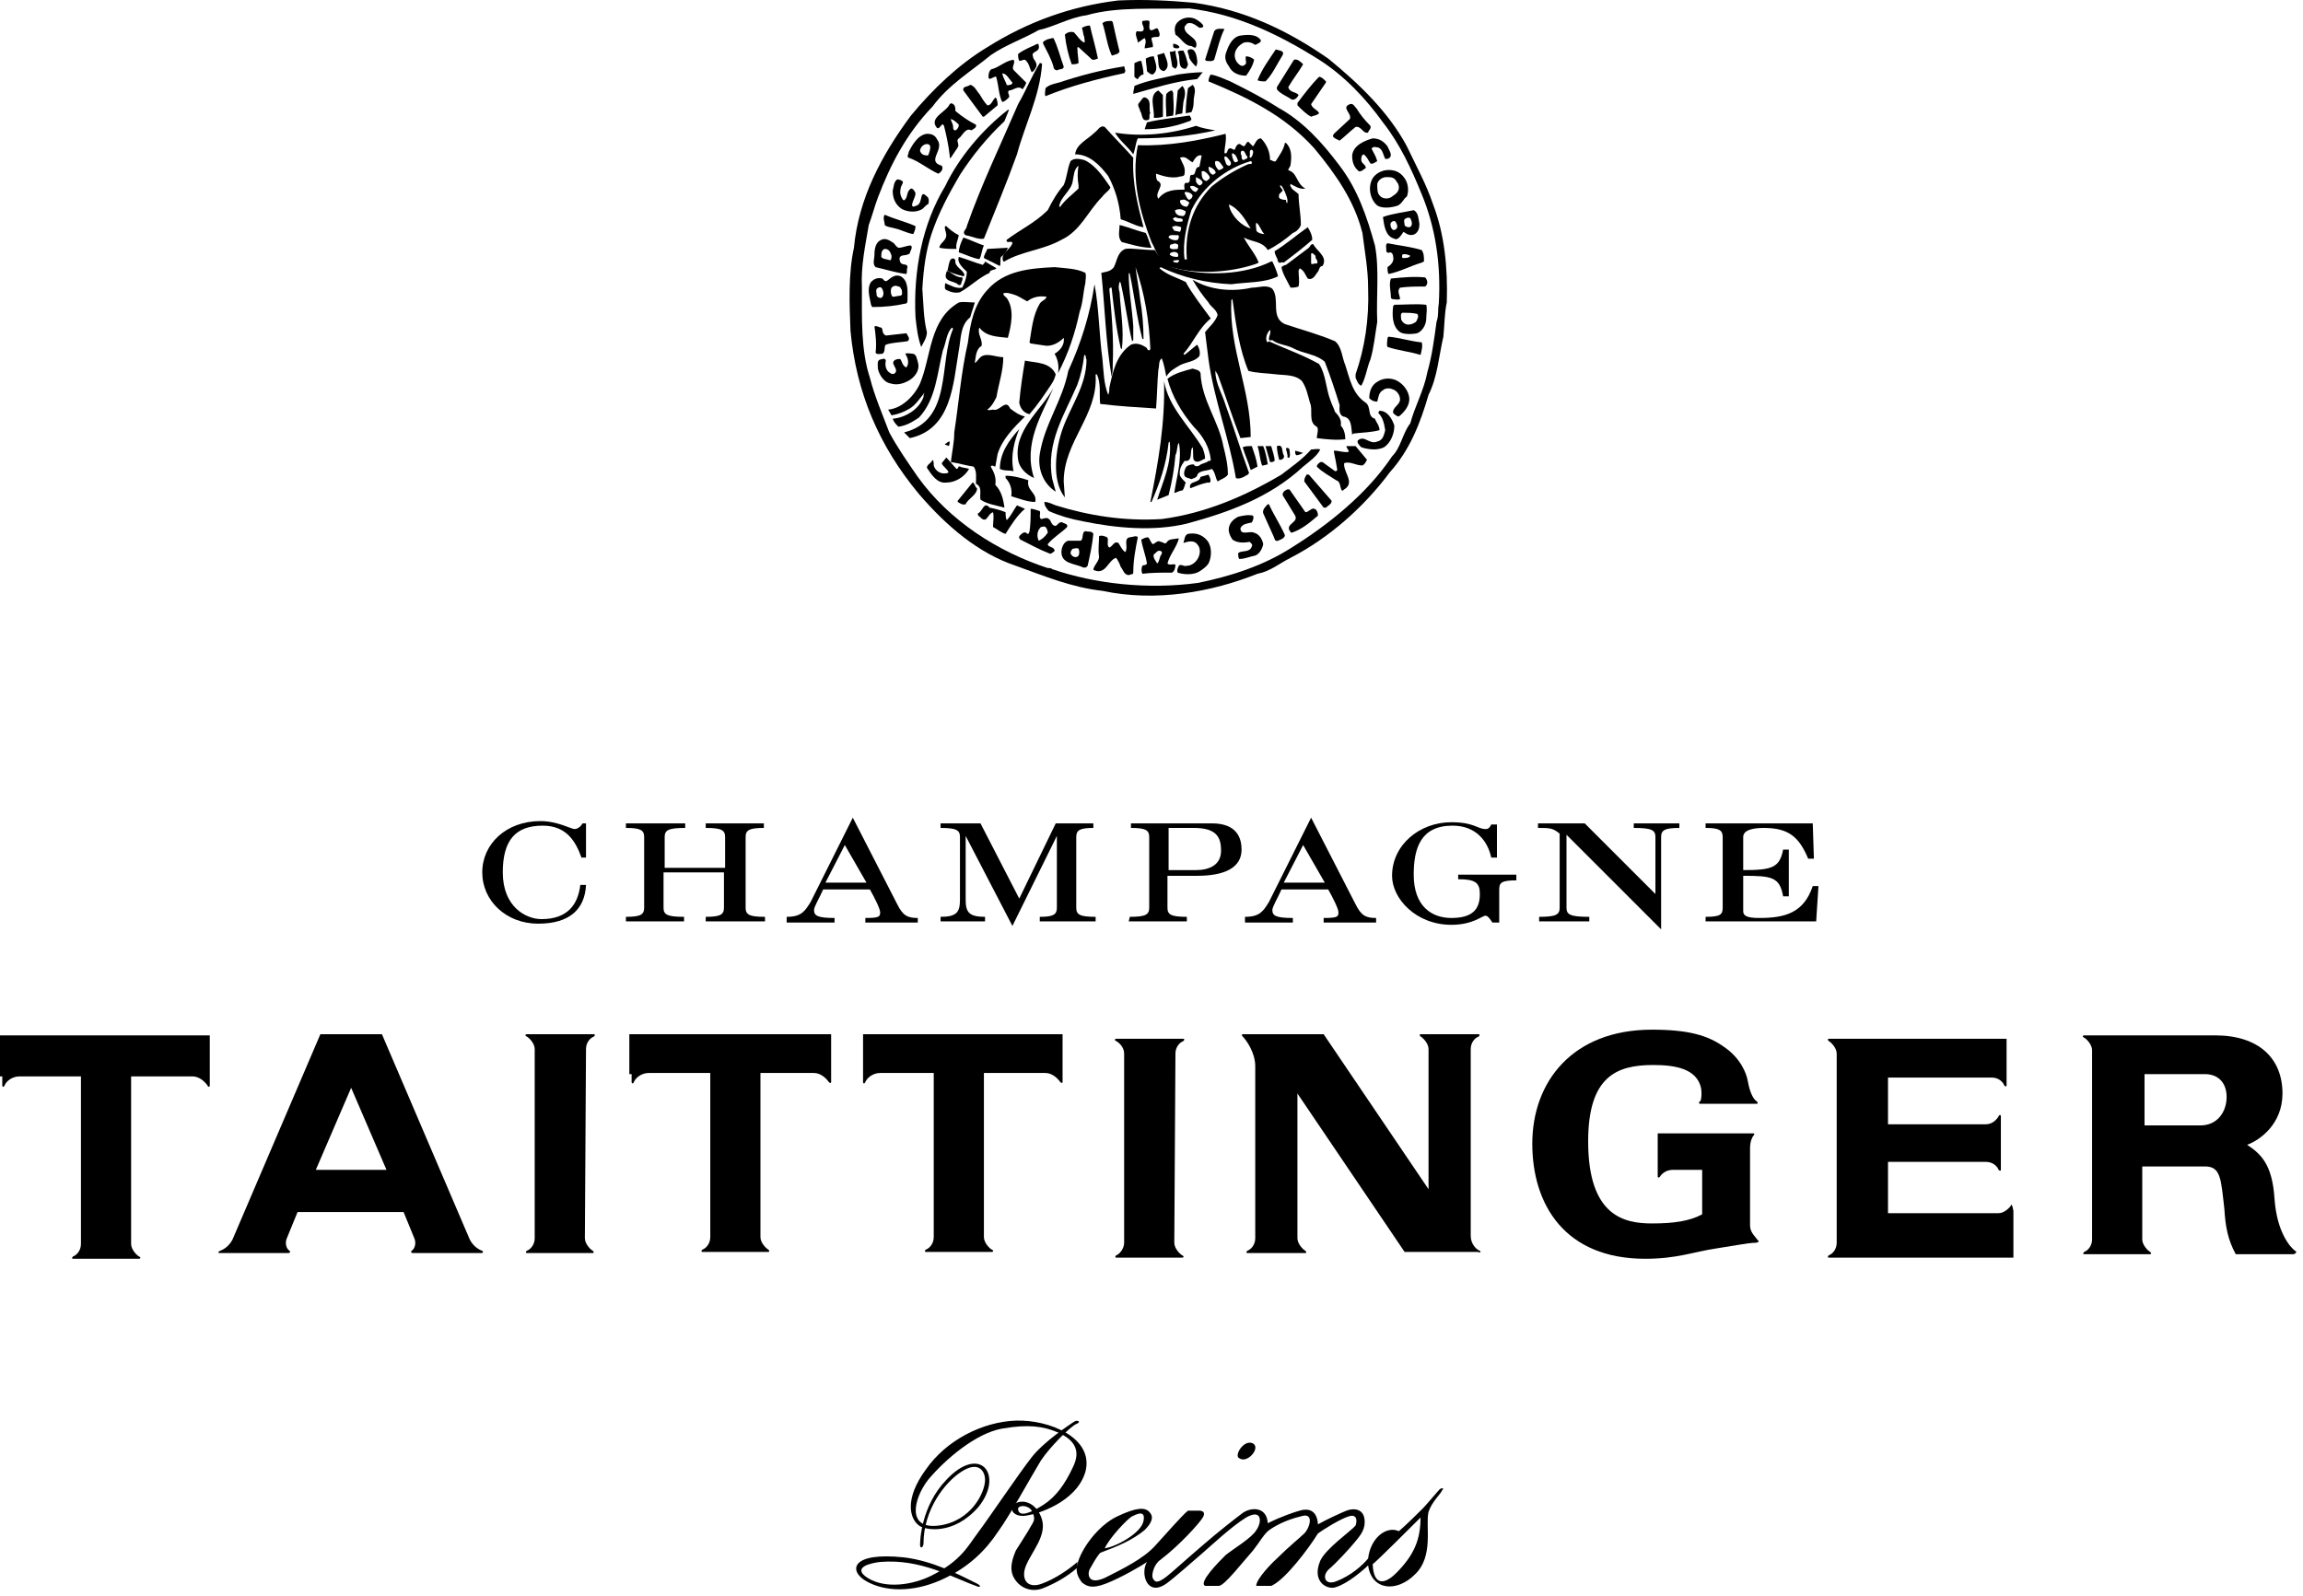 <svg width="202" height="140" viewBox="0 0 202 140" fill="none" xmlns="http://www.w3.org/2000/svg">
<path d="M51.4 72.239V75.239H51C50.5 73.839 49.7 72.439 47.6 72.439C45.2 72.439 44.1 73.739 44.1 76.539C44.1 79.539 46.1 80.639 47.5 80.639C49.8 80.639 50.7 79.339 50.9 77.639H51.4C51.3 79.739 50 81.039 47.2 81.039C44.4 81.039 42.3 79.039 42.3 76.539C42.3 74.039 44.4 72.039 47.4 72.039C48.9 72.039 50.1 72.739 50.4 72.739C50.7 72.739 51 72.439 51.1 72.239H51.4Z" fill="black"/>
<path d="M54.9 80.839V80.439C56.2 80.439 56.5 80.239 56.5 79.639V73.439C56.5 72.839 56.2 72.639 54.9 72.639V72.239H60.1V72.639C58.6 72.639 58.3 72.839 58.3 73.439V76.139H63.6V73.439C63.6 72.839 63.3 72.639 61.9 72.639V72.239H67V72.639C65.7 72.639 65.4 72.839 65.4 73.439V79.639C65.4 80.239 65.7 80.439 67.1 80.439V80.839H61.9V80.439C63.2 80.439 63.5 80.239 63.5 79.639V76.539H58.2V79.639C58.2 80.239 58.5 80.439 60 80.439V80.839H54.9Z" fill="black"/>
<path d="M69 80.839V80.439C70.3 80.439 70.6 79.939 71.1 79.139L74.8 71.739L78.7 79.339C79.2 80.339 79.6 80.539 80.5 80.539V80.939H75.9V80.539C77.1 80.539 77.2 80.439 77.2 80.039C77.2 79.739 76.7 78.739 76.3 78.039H72.2C71.9 78.739 71.4 79.539 71.4 79.839C71.4 80.339 71.7 80.539 73.2 80.539V80.939H69V80.839ZM76 77.439L74.1 74.139L72.4 77.439H76Z" fill="black"/>
<path d="M109.2 80.839V80.439C110.5 80.439 110.8 79.939 111.3 79.139L115 71.739L118.9 79.339C119.4 80.339 119.8 80.539 120.7 80.539V80.939H116.1V80.539C117.3 80.539 117.4 80.439 117.4 80.039C117.4 79.739 116.9 78.739 116.5 78.039H112.4C112.1 78.739 111.6 79.539 111.6 79.839C111.6 80.339 111.9 80.539 113.4 80.539V80.939H109.2V80.839ZM116.2 77.439L114.3 74.139L112.6 77.439H116.2Z" fill="black"/>
<path d="M95.9 72.239V72.639C94.7 72.639 94.4 72.839 94.4 73.439V79.639C94.4 80.239 94.7 80.439 96.1 80.439V80.839H91.2V80.439C92.4 80.439 92.7 80.239 92.7 79.639V73.339L88.8 81.239L84.7 73.339V78.939C84.7 80.039 85 80.439 86.4 80.439V80.839H82.5V80.439C83.9 80.439 84.2 80.039 84.2 78.939V73.439C84.2 72.839 83.9 72.639 82.5 72.639V72.239H86L89.4 78.839L92.6 72.239H95.9Z" fill="black"/>
<path d="M99.1 80.439C100.5 80.439 100.8 80.239 100.8 79.639V73.439C100.8 72.839 100.5 72.639 99.2 72.639V72.239H106.3C108.5 72.239 108.9 73.539 108.9 74.539C108.9 76.139 107.4 76.839 105 76.839H102.4V79.639C102.4 80.239 102.7 80.439 104.1 80.439V80.839H99L99.1 80.439ZM104.9 76.339C106 76.339 107.1 75.939 107.1 74.639C107.1 73.439 106.7 72.639 104.7 72.639C103.3 72.639 102.5 72.639 102.5 72.639V76.339H104.9Z" fill="black"/>
<path d="M133 76.839V77.239C131.7 77.239 131.5 77.439 131.5 78.039V80.939H130.9C130.7 80.639 130.5 80.339 130.3 80.339C130 80.339 129.2 81.139 127.3 81.139C124.2 81.139 122.1 78.839 122.1 76.839C122.1 74.139 124.5 72.139 127.3 72.139C129.3 72.139 129.6 72.739 130.3 72.739C130.6 72.739 130.7 72.539 130.8 72.339H131.3V75.239H130.8C130.5 73.839 129.5 72.439 127.4 72.439C124.6 72.439 124 74.439 124 76.739C124 79.539 125.6 80.539 127.3 80.539C129.2 80.539 129.8 79.739 129.8 78.439C129.8 77.439 129.4 77.139 127.9 77.139V76.739H133V76.839V76.839Z" fill="black"/>
<path d="M139 72.239L145.2 78.439V73.439C145.2 72.839 144.9 72.639 143.3 72.639V72.239H147.3V72.639C146 72.639 145.7 72.839 145.7 73.439V81.539L137.4 73.239V79.639C137.4 80.239 137.7 80.439 139.4 80.439V80.839H135V80.439C136.5 80.439 136.8 80.239 136.8 79.639V73.139C136.2 72.639 135.9 72.639 134.9 72.639V72.239H139Z" fill="black"/>
<path d="M159.3 80.839H149.6V80.439C150.9 80.439 151.1 80.239 151.1 79.639V73.439C151.1 72.839 150.8 72.639 149.6 72.639V72.239H159L159.1 75.339H158.6C157.8 73.439 156.9 72.639 154.7 72.639C153.7 72.639 152.9 72.839 152.9 73.439V76.339C155.4 76.339 156.1 76.139 156.4 74.539H156.9V78.639H156.4C156.1 76.939 155.4 76.839 152.9 76.839V79.939C152.9 80.339 153.2 80.539 154.3 80.539C156.5 80.539 158.2 80.139 159 77.739H159.5L159.3 80.839Z" fill="black"/>
<path d="M55.4 94.239C55.4 94.239 55.4 94.739 55.4 94.939C55.4 95.039 55.5 95.139 55.6 94.939C55.7 94.639 56.2 94.139 56.9 94.139H62.3V108.539C62.3 109.139 61.9 109.539 61.6 109.639C61.5 109.739 61.5 109.839 61.6 109.839C61.8 109.839 62.2 109.839 62.2 109.839H66.8C66.8 109.839 67.2 109.839 67.4 109.839C67.5 109.839 67.5 109.739 67.4 109.639C67.2 109.539 66.7 109.039 66.7 108.539V94.139H71.4C72 94.139 72.5 94.639 72.7 94.939C72.8 95.039 72.9 95.039 72.9 94.939C72.9 94.739 72.9 94.239 72.9 94.239V90.739H55.2V94.239H55.4V94.239Z" fill="black"/>
<path d="M75.7 94.239C75.7 94.239 75.7 94.739 75.7 94.939C75.7 95.039 75.8 95.139 75.9 94.939C76 94.639 76.5 94.139 77.2 94.139H81.9V108.539C81.9 109.139 81.5 109.539 81.2 109.639C81.1 109.739 81.1 109.839 81.2 109.839C81.4 109.839 81.8 109.839 81.8 109.839H86.4C86.4 109.839 86.9 109.839 87 109.839C87.1 109.839 87.2 109.739 87 109.639C86.8 109.539 86.3 109.039 86.3 108.539V94.139H91.7C92.3 94.139 92.8 94.639 93 94.939C93.1 95.039 93.2 95.039 93.2 94.939C93.2 94.739 93.2 94.239 93.2 94.239V90.739H75.7V94.239Z" fill="black"/>
<path d="M51.4 92.039C51.4 91.439 51.8 91.039 52.1 90.939C52.2 90.839 52.2 90.739 52.1 90.739C51.9 90.739 46.4 90.739 46.2 90.739C46.1 90.739 46 90.839 46.2 90.939C46.4 91.039 46.9 91.539 46.9 92.039V108.639C46.9 109.239 46.5 109.639 46.2 109.739C46.1 109.839 46.1 109.939 46.2 109.939C46.4 109.939 46.8 109.939 46.8 109.939H51.4C51.4 109.939 51.8 109.939 52 109.939C52.1 109.939 52.1 109.839 52 109.739C51.8 109.639 51.3 109.139 51.3 108.639L51.4 92.039Z" fill="black"/>
<path d="M103.1 92.439C103.1 91.839 103.5 91.439 103.8 91.339C103.9 91.239 103.9 91.139 103.8 91.139C103.6 91.139 98.1 91.139 97.9 91.139C97.8 91.139 97.7 91.239 97.9 91.339C98.1 91.439 98.6 91.839 98.6 92.439V109.039C98.6 109.539 98.2 110.039 97.9 110.139C97.8 110.239 97.8 110.339 97.9 110.339C98.1 110.339 98.5 110.339 98.5 110.339H103.1C103.1 110.339 103.5 110.339 103.7 110.339C103.8 110.339 103.9 110.239 103.7 110.139C103.5 110.039 103 109.539 103 109.039L103.1 92.439Z" fill="black"/>
<path d="M27.7 102.639L30.8 95.439L33.9 102.639H27.7ZM42.3 109.739C42 109.639 41.5 109.339 41.2 108.739L33.5 90.739H32.8H28.8H28.1L20.4 108.739C20.1 109.339 19.6 109.639 19.3 109.739C19.1 109.839 19.1 109.939 19.3 109.939C19.5 109.939 19.9 109.939 19.9 109.939H24.6C24.6 109.939 25.1 109.939 25.3 109.939C25.4 109.939 25.5 109.839 25.4 109.739C25.2 109.639 24.9 109.139 25.2 108.539L26.1 106.339H35.4L36.3 108.539C36.6 109.139 36.3 109.639 36.1 109.739C36 109.839 36.1 109.939 36.2 109.939C36.4 109.939 36.9 109.939 36.9 109.939H41.6C41.6 109.939 42 109.939 42.2 109.939C42.4 109.939 42.4 109.839 42.3 109.739Z" fill="black"/>
<path d="M153.5 107.539V100.739C153.5 100.139 153.7 99.739 153.8 99.639C153.9 99.539 153.9 99.439 153.8 99.439C153.6 99.439 145.4 99.439 145.4 99.439V102.639C145.4 102.639 145.4 103.039 145.4 103.239C145.4 103.339 145.5 103.339 145.6 103.239C145.7 103.039 146.1 102.639 146.7 102.639H149.3V106.539C148.2 107.139 146.8 107.339 144.9 107.339C142.5 107.339 139.3 106.739 139.3 100.139C139.3 94.439 141.8 93.439 145 93.439C146.9 93.439 148.8 93.739 149.2 95.439C149.3 96.039 149.2 96.639 149.1 96.639C149 96.639 149 96.839 149.1 96.839C149.3 96.839 154.1 96.839 154.1 96.839C154.2 96.839 154.2 96.739 154.1 96.639C153.8 96.439 153.5 95.939 153.3 94.839C153.2 94.239 152.7 92.839 151.2 91.839C149.8 90.839 148.1 90.339 144.9 90.339C137.9 90.339 134.4 94.939 134.4 100.339C134.4 105.739 137.3 110.439 144.3 110.439C147.1 110.439 148.5 109.839 150.5 109.539C151.8 109.339 153.4 109.039 153.9 109.039C154.3 109.039 154.3 108.839 154.2 108.839C154 108.539 153.5 108.139 153.5 107.539Z" fill="black"/>
<path d="M176.4 105.739C176.3 105.939 175.8 106.439 175.3 106.439H165.6V101.939H174.2C174.8 101.939 175.2 102.339 175.3 102.639C175.4 102.739 175.5 102.739 175.5 102.639C175.5 102.439 175.5 102.039 175.5 102.039V98.539C175.5 98.539 175.5 98.139 175.5 97.939C175.5 97.839 175.4 97.739 175.3 97.939C175.2 98.139 174.8 98.639 174.2 98.639H165.6V94.539H174.7C175.3 94.539 175.7 94.939 175.8 95.239C175.9 95.339 176 95.339 176 95.239C176 95.039 176 94.639 176 94.639V91.139H161C161 91.139 160.6 91.139 160.4 91.139C160.3 91.139 160.3 91.239 160.4 91.339C160.6 91.439 161.1 91.939 161.1 92.439V109.039C161.1 109.639 160.7 110.039 160.4 110.139C160.3 110.239 160.3 110.339 160.4 110.339C160.6 110.339 161 110.339 161 110.339H176.6V106.839C176.6 106.839 176.6 106.439 176.6 106.239C176.5 105.639 176.4 105.639 176.4 105.739Z" fill="black"/>
<path d="M129.8 109.739C129.5 109.639 129 109.139 129 108.439V92.039C129 91.439 129.4 91.039 129.7 90.939C129.8 90.839 129.8 90.739 129.7 90.739C129.5 90.739 129.1 90.739 129.1 90.739H125.2C125.2 90.739 124.8 90.739 124.6 90.739C124.5 90.739 124.5 90.839 124.6 90.939C124.8 91.039 125.3 91.539 125.3 92.039V104.339L116.1 90.739H114H110.5H110.1C110.1 90.739 109.2 90.739 109 90.739C108.9 90.739 108.9 90.839 109 90.939C109.3 91.239 110.1 92.339 110.1 93.539V108.639C110.1 109.239 109.7 109.639 109.4 109.739C109.3 109.839 109.3 109.939 109.4 109.939C109.6 109.939 110 109.939 110 109.939H113.9C113.9 109.939 114.4 109.939 114.5 109.939C114.6 109.939 114.6 109.839 114.5 109.739C114.3 109.639 113.8 109.139 113.8 108.639V95.939L123.2 109.839H128.9C128.9 109.839 129.4 109.839 129.6 109.839C129.9 109.939 129.9 109.839 129.8 109.739Z" fill="black"/>
<path d="M193 98.739H188.1V94.239H193.4C194.6 94.239 195.3 95.039 195.3 96.239C195.3 97.539 194.5 98.739 193 98.739ZM201.3 109.739C200.9 109.439 199.7 108.139 199.5 105.139C199.3 102.139 198.3 101.239 197.1 100.439C198.2 100.039 200.2 98.639 200.2 95.939C200.2 92.839 198.1 90.839 194.3 90.839H183.4C183.4 90.839 183 90.839 182.8 90.839C182.7 90.839 182.6 90.939 182.8 91.039C183 91.139 183.5 91.639 183.5 92.139V108.739C183.5 109.339 183.1 109.739 182.8 109.839C182.7 109.939 182.7 110.039 182.8 110.039C183 110.039 183.4 110.039 183.4 110.039H188C188 110.039 188.5 110.039 188.6 110.039C188.7 110.039 188.7 109.939 188.6 109.839C188.4 109.739 187.9 109.239 187.9 108.739V102.339H193.4C194.8 102.339 194.8 103.439 195.1 106.039C195.2 107.639 195.4 108.739 196.1 110.039H201.2C201.4 109.939 201.5 109.839 201.3 109.739Z" fill="black"/>
<path d="M0.2 94.439C0.2 94.439 0.2 94.939 0.2 95.239C0.2 95.339 0.3 95.439 0.4 95.239C0.5 94.939 1 94.439 1.7 94.439H7.1V109.139C7.1 109.739 6.7 110.139 6.4 110.239C6.3 110.339 6.3 110.439 6.4 110.439C6.6 110.439 7 110.439 7 110.439H11.6C11.6 110.439 12 110.439 12.2 110.439C12.3 110.439 12.4 110.339 12.2 110.239C12 110.139 11.5 109.639 11.5 109.139V94.439H16.9C17.5 94.439 18 94.939 18.2 95.239C18.3 95.439 18.4 95.339 18.4 95.239C18.4 95.039 18.4 94.439 18.4 94.439V90.839H0V94.439H0.2Z" fill="black"/>
<path d="M85.7 138.939C84.1 138.139 81.8 136.939 79.3 136.639C74.6 136.139 74.4 137.839 76 138.739C77.6 139.639 80 139.739 82.5 138.639C85 137.539 86.5 135.939 87.5 134.439C88.6 132.939 90.5 129.439 91.3 128.139C92.1 126.939 93.9 125.139 94.4 124.939C94.9 124.739 94.5 124.539 94.2 124.739C93.9 124.939 91.6 126.439 90.5 127.839C89.4 129.239 86.7 133.239 85.8 134.439C84.9 135.639 84.3 136.939 81.7 138.239C80.1 139.039 77.7 139.439 76.1 138.439C74.7 137.539 76.3 137.139 77.2 137.039C80.8 136.739 83.6 138.439 85.6 139.139C86 139.339 86.1 139.139 85.7 138.939Z" fill="black"/>
<path d="M94.5 137.039C93.7 137.739 92.5 138.539 91.4 138.939C90.1 139.439 89.5 138.539 90 137.339C90.5 136.139 91.8 134.739 91.4 133.339C91 131.939 89.8 131.439 89 131.939C88.4 132.339 88.9 133.239 90.2 132.939C90.9 132.839 94.4 131.839 95.2 129.139C96 126.139 92 124.539 89.1 124.639C86.2 124.739 83 126.339 81.2 128.939C79.3 131.539 79.8 133.239 80.6 133.839C81.1 134.239 83.6 134.739 85.8 132.239C88.1 129.439 86 126.639 83 129.839C80.8 132.139 80.7 135.139 80.7 135.539C80.7 135.939 81 135.739 81 135.439C81 132.439 82.9 130.039 84.3 129.139C85.8 128.139 86.4 129.039 86.4 129.839C86.4 130.939 85.2 133.439 82.4 133.839C79.5 134.239 80.1 131.539 81.4 129.839C82.9 128.039 85.6 125.739 87.9 125.339C90.2 124.939 91.5 125.139 92.7 125.639C94.1 126.239 94.9 127.139 94.1 128.739C93.4 130.239 92.6 131.339 91.5 132.039C90.4 132.739 89.4 133.139 89.3 132.439C89.2 132.039 90.3 131.939 90.6 132.739C90.8 133.339 90.7 133.439 90.4 133.939C90.2 134.339 89.4 135.539 89.1 136.039C88.9 136.539 88.4 137.639 89 138.539C89.5 139.339 90.5 139.739 91.5 139.339C92.5 138.939 93.6 138.339 94.5 137.539" fill="black"/>
<path d="M126.3 130.639C126.1 130.839 125.1 132.039 124.8 132.339C124.5 132.639 123.4 133.739 122.7 134.339C121.6 133.839 120.2 134.939 120 136.739C119.5 137.339 118.5 138.239 117.2 138.739C116.2 139.139 115.9 138.239 116.6 137.639C117.1 137.239 118.4 135.839 118.8 135.339C119.2 134.839 119.7 134.339 119.7 133.539C119.7 132.239 118.6 132.339 118.1 132.539C117.6 132.739 116.3 133.339 115.6 133.739C115.5 132.139 114.3 132.439 114 132.539C113.6 132.639 112.4 133.039 111.2 133.639C111.1 132.139 109.7 132.239 109 132.739C108.6 133.039 106.9 134.339 105.3 135.739C103.9 136.939 102.7 138.039 102.3 138.339C101.5 138.939 101.3 138.839 101.1 138.439C101 138.139 101.2 137.239 101.8 136.839C103.5 135.539 105.2 133.639 105.5 133.139C105.8 132.639 105.4 132.539 105.2 132.539C105 132.539 104.7 132.539 104.2 132.539C103.7 132.939 102.3 134.539 101.3 135.639C100.3 136.739 98.5 137.639 96.9 138.439C95.3 139.139 95.4 137.939 95.6 137.639C95.8 137.339 96 136.839 96.5 136.239C98.1 135.639 99.3 135.139 100.4 134.239C101.1 133.539 101.2 133.039 100.8 132.639C100.4 132.239 99.7 132.239 98 133.039C96.3 133.839 94.8 135.939 94.5 137.239C94.3 137.939 94.6 138.439 94.9 138.839C95.3 139.139 95.7 139.439 97 138.939C98.3 138.439 100.2 137.339 100.6 137.039C100 138.039 100.6 140.139 102.3 138.939C103 138.439 104.8 136.839 105.5 136.239C106.2 135.639 108 133.939 109.3 133.139C110.7 132.339 110.7 133.539 110.2 134.239C109.8 134.939 108.1 135.939 107.5 136.439C106.9 137.039 105.1 138.839 105.7 139.139H106.9C107.4 139.139 109 137.039 109.9 136.039C110.6 135.139 110.7 134.839 111.2 134.339C111.7 133.939 112.8 133.339 114.1 133.039C115.3 132.639 114.9 134.039 114.4 134.539C114.1 134.839 113 135.739 112.1 136.639C110.9 137.739 110.1 138.839 110.2 139.139H111.5C112.7 138.639 114.8 135.839 115.6 134.539C116 134.239 117.6 133.239 118.3 133.039C118.9 132.839 119.1 133.239 118.9 133.839C118.5 134.339 116.3 135.839 115.8 136.939C115 138.839 116.5 139.539 117.2 139.239C118.2 138.939 119.6 137.739 120 137.339C120.3 139.539 122.5 139.739 124.1 138.139C125.8 136.539 125 133.839 125.3 132.639C125.6 131.739 126.4 131.039 126.5 130.739C126.7 130.539 126.5 130.539 126.3 130.639ZM99.3 133.039C99.7 132.839 100.5 132.439 100.3 133.439C100.1 134.539 97.8 135.739 96.9 135.839C97.3 134.939 98.9 133.239 99.3 133.039ZM123.8 136.339C123.4 137.039 122.6 137.939 122.1 138.339C121.6 138.739 120.5 139.339 120.4 137.239C120.9 136.839 123.9 133.839 124.6 133.139C124.6 134.739 124.2 135.639 123.8 136.339Z" fill="black"/>
<path d="M109.9 126.64C110.6 127.04 109.4 128.44 108.7 127.94C108.2 127.74 109.1 126.24 109.9 126.64Z" fill="black"/>
<path d="M110.3 50.339C111.4 50.139 112.2 49.439 113.2 48.939C116.5 47.239 119.6 44.539 121.9 41.439C123.7 39.439 124.6 37.039 125.3 34.639C126.1 33.039 126.2 31.239 126.6 29.539C126.7 28.539 126.7 27.439 126.9 26.539C127 23.539 126.7 20.539 125.7 17.939C125.1 16.139 124.2 14.539 123.4 12.839C121.8 9.839 119.2 7.339 116.5 5.139C112.9 2.639 109.1 0.839 104.7 0.239C102.5 0.039 100.4 -0.061 98.1 0.039C93.9 0.539 90.1 1.939 86.6 4.139C84.1 5.639 81.8 7.839 79.9 10.139C77.3 13.639 75.3 17.439 74.9 21.739C74.4 24.039 74.5 26.639 74.6 29.039C75.1 34.439 77.1 39.139 80.6 43.339C83 46.139 85.8 48.539 89.1 49.639C91.6 50.539 94 51.539 96.7 51.839C101.4 52.839 106.3 51.939 110.3 50.339ZM92.3 49.939C92.2 49.839 92.1 49.839 91.9 49.839C87.6 48.439 83.3 45.739 80.5 41.839C79.6 40.539 78.7 39.239 78 37.939C77.4 36.339 76.7 34.739 76.3 33.139C75.5 30.739 75.6 27.839 75.6 25.239C75.5 23.339 75.9 21.539 76.2 19.739C76.5 18.939 76.7 18.139 77 17.339C78.1 14.439 79.5 11.739 81.8 9.339C83.2 7.439 85.2 6.239 86.9 4.839C88.2 3.939 89.7 3.439 91.1 2.639C92.5 2.339 93.8 1.539 95.3 1.339C98.1 0.539 101.3 0.839 104.3 0.739C108.5 1.239 112.2 3.039 115.7 5.239C117.9 6.639 119.8 8.639 121.3 10.739C122.8 12.639 123.8 14.839 124.7 17.039C125.9 19.939 126.4 23.139 126.2 26.639C126.1 27.139 126.2 27.739 126 28.239C125.8 29.739 125.6 31.239 125.2 32.639C124.9 34.239 124.1 35.639 123.7 37.139C123 38.039 122.9 39.239 122.1 40.039C119.9 43.339 116.5 46.039 113.3 48.039C110.8 49.639 108 50.539 105.1 51.139C100.7 51.739 96.1 51.239 92.3 49.939Z" fill="black"/>
<path d="M120.2 31.539C119.9 32.239 119.8 33.139 119.4 33.839C119.1 33.739 119 33.339 118.9 33.139V32.839C119.7 30.539 120.1 28.039 120 25.239C120 23.639 119.7 22.039 119.5 20.439C118.8 17.639 117.2 15.339 115.3 13.039C112.7 10.139 109.4 8.539 106 7.139C106 6.939 106.1 6.639 106.2 6.539C106.8 6.639 107.4 6.939 107.9 7.139C109.3 7.839 110.7 8.539 112.1 9.439C114.3 10.639 116 12.539 117.5 14.539C119.1 16.639 119.9 19.039 120.6 21.539C121 23.639 120.7 26.039 120.8 28.239C120.6 29.439 120.5 30.539 120.2 31.539Z" fill="black"/>
<path d="M114.3 40.939C111.4 43.639 107.8 44.939 104.1 45.939C101.2 46.639 97.9 46.339 95 45.739C93.9 45.539 92.9 45.239 92 44.839C91.8 44.639 91.6 44.339 91.6 44.039C92 44.039 92.3 44.239 92.6 44.339C95.5 45.239 98.6 45.739 101.9 45.539C105.7 45.039 109.2 43.539 112.4 41.639C113.3 40.939 114.2 40.339 115 39.439C115.2 39.439 115.6 39.339 115.8 39.439C115.5 40.039 114.9 40.439 114.3 40.939Z" fill="black"/>
<path d="M98.5 6.439C96.2 6.939 93.9 7.539 91.7 8.439C91.6 8.239 91.7 7.939 91.7 7.739C92 7.439 92.5 7.339 92.9 7.239C94.7 6.639 96.6 6.139 98.5 5.839C98.7 5.739 98.6 6.039 98.7 6.139C98.7 6.239 98.7 6.439 98.5 6.439Z" fill="black"/>
<path d="M88.1 10.639C86.6 12.039 85.3 13.639 84.2 15.339C83.2 17.039 82.3 18.739 81.7 20.539C81.2 22.039 81 23.639 80.9 25.339C81 26.639 81 27.939 81.3 29.139C81.3 29.639 81 30.039 80.8 30.439C80.5 29.639 80.4 28.739 80.3 27.839C80.1 23.739 80.9 19.639 82.9 16.339C84.1 13.839 86.1 11.439 88.4 9.639H88.5L88.1 10.639Z" fill="black"/>
<path d="M112.6 23.039C113.4 22.439 114.3 21.739 115.1 21.039C115.1 20.639 114.9 20.239 114.7 19.939C113.7 20.639 112.8 21.439 111.8 22.039C111.8 22.239 111.9 22.439 112 22.639C112.1 22.739 112 22.939 112.2 23.039C112.2 23.139 112.4 22.939 112.6 23.039Z" fill="black"/>
<path d="M113.7 39.939C113.6 39.839 113.6 39.739 113.6 39.539L114.3 39.739C114.1 39.839 113.9 39.939 113.7 39.939Z" fill="black"/>
<path d="M113.1 40.139C112.8 40.239 113 39.939 112.9 39.839C112.9 39.639 112.8 39.539 112.8 39.339C112.9 39.239 113.1 39.339 113.1 39.439C113.1 39.639 113.2 39.839 113.1 40.139Z" fill="black"/>
<path d="M112.3 40.339H112.2C112.1 39.939 112 39.539 112 39.139C112.6 38.939 112.4 39.639 112.6 39.939C112.7 40.139 112.5 40.339 112.3 40.339Z" fill="black"/>
<path d="M111.6 40.539H111.4L111 39.139H111.5C111.6 39.539 111.8 40.039 111.8 40.439L111.6 40.539Z" fill="black"/>
<path d="M110.8 40.839H110.7C110.5 40.339 110.5 39.739 110.3 39.139H110.8C111 39.639 111.1 40.139 111.2 40.739L110.8 40.839Z" fill="black"/>
<path d="M109.7 41.239C109.5 40.539 109.2 39.939 109 39.239C109.2 39.139 109.5 39.139 109.8 39.139C110 39.739 110.2 40.239 110.3 40.939C110.1 41.039 109.9 41.139 109.7 41.239Z" fill="black"/>
<path d="M99.8 12.139C99.6 12.539 99.6 13.039 99.4 13.539C98.9 12.839 98.2 12.339 97.8 11.639C100.2 12.039 102.8 11.739 104.9 11.039C105.4 11.239 106 11.339 106.6 11.439C104.4 11.939 102.2 12.139 99.8 12.139Z" fill="black"/>
<path d="M105.9 42.339C105.4 42.439 104.9 42.639 104.4 42.839C104.2 42.139 105.2 42.439 105.3 41.839L106 41.639C106.1 41.839 106.4 42.439 105.9 42.339Z" fill="black"/>
<path d="M105 6.939C103 7.139 101.2 7.739 99.4 8.239C99.4 7.939 99.5 7.739 99.5 7.539C100.7 7.039 102 6.839 103.3 6.539C104 6.439 104.8 6.339 105.5 6.339C105.3 6.539 105.2 6.739 105 6.939Z" fill="black"/>
<path d="M104.9 5.839C104.7 5.639 104.4 5.339 104.3 5.039C104.3 4.739 104 4.439 104.3 4.339C104.7 4.239 104.8 4.539 104.9 4.739C105 5.139 105.1 5.539 104.9 5.839Z" fill="black"/>
<path d="M104.5 9.839L104 9.939C104 9.239 104.1 8.439 104.2 7.739C104.3 7.639 104.5 7.539 104.6 7.439C105 7.839 104.7 8.339 104.7 8.839C104.7 9.039 104.7 9.439 104.5 9.839Z" fill="black"/>
<path d="M104 10.739C102.9 11.139 101.7 11.339 100.4 11.339L100.6 10.739C101.8 10.439 103.1 10.339 104.3 10.139C104.4 10.139 104.4 10.239 104.4 10.239C104.7 10.639 104.2 10.639 104 10.739Z" fill="black"/>
<path d="M104 6.039C103.2 6.039 103.6 5.039 103.3 4.539C103.4 4.439 103.6 4.439 103.8 4.439C104 4.839 104.1 5.239 104.2 5.639C104.2 5.739 104.1 5.939 104 6.039Z" fill="black"/>
<path d="M103.7 9.939C103.5 10.039 103.3 9.939 103.1 10.139V10.039L103.3 7.939L103.7 7.539C104.1 7.939 103.9 8.539 103.8 8.939L103.7 9.939Z" fill="black"/>
<path d="M103.1 6.039C103 5.939 102.8 5.939 102.8 5.739L102.6 4.539C102.8 4.539 102.9 4.539 103.1 4.439C103.1 5.039 103.5 5.639 103.1 6.039Z" fill="black"/>
<path d="M102.9 10.139L102.3 10.239C102.3 9.539 102.2 8.939 102.3 8.239C102.4 8.139 102.6 7.939 102.8 7.939L102.9 8.139C102.9 8.739 103 9.439 102.9 10.139Z" fill="black"/>
<path d="M102.1 6.239C101.4 6.139 101.7 5.239 101.5 4.839C101.7 4.739 101.9 4.739 102.1 4.639C102.3 5.239 102.7 5.839 102.1 6.239Z" fill="black"/>
<path d="M102 10.239C101.7 10.339 101.5 10.339 101.2 10.339C101.3 9.539 100.7 8.339 101.6 7.939C101.7 8.039 101.9 8.239 102 8.339C102 9.039 102 9.639 102 10.239Z" fill="black"/>
<path d="M101.1 6.539C100.9 6.539 100.7 6.339 100.6 6.239C100.6 5.839 100.5 5.539 100.5 5.139C100.7 5.039 100.9 4.939 101.2 4.939C101.3 5.439 101.7 6.139 101.1 6.539Z" fill="black"/>
<path d="M100.6 10.539C100.1 10.639 100.2 9.939 100 9.739C100 9.539 99.7 9.239 99.9 9.039C100.1 8.839 100.2 8.539 100.4 8.539C101.1 8.739 100.7 9.539 100.9 9.939C100.7 10.039 101 10.539 100.6 10.539Z" fill="black"/>
<path d="M100.5 20.439C99.7 20.239 99 19.939 98.2 19.739C98.2 20.239 98 20.839 98.4 21.239C99.2 21.439 100.1 21.739 101 21.739C100.8 21.239 100.7 20.839 100.5 20.439Z" fill="black"/>
<path d="M99.8 6.939C99.7 6.939 99.6 6.839 99.5 6.739C99.5 6.339 99.5 5.939 99.5 5.539C99.7 5.439 99.9 5.339 100.1 5.339C100.2 5.739 100.3 6.139 100.3 6.539C100.1 6.539 99.9 6.739 99.8 6.939Z" fill="black"/>
<path d="M99.4 13.839C98.6 12.939 97.7 12.039 96.9 11.139C96.5 10.939 96.3 11.439 96 11.639C95.4 12.239 94.4 12.639 94.3 13.539C95.6 13.539 96.5 14.539 97.2 15.439C97.8 16.539 98.2 17.839 98.3 19.239C99 19.439 99.6 19.839 100.3 19.939C99.8 18.039 99.3 16.139 99.4 13.839Z" fill="black"/>
<path d="M90.7 41.939C90 41.639 89.4 41.039 89.3 40.339C88.9 37.739 91.3 36.039 92.4 34.039C91.4 36.339 89.7 38.939 90.7 41.939Z" fill="black"/>
<path d="M92.2 33.739C92.4 33.439 92.5 33.239 92.6 32.839C92.1 31.739 90.8 31.839 89.9 31.639C89.7 32.839 89.5 34.139 89.4 35.339C89.5 35.839 89.8 36.239 90.3 36.339C91 35.539 91.6 34.639 92.2 33.739Z" fill="black"/>
<path d="M90.2 42.139C89.6 41.939 88.9 41.739 88.2 41.739C88.2 41.839 88.2 41.939 88.2 41.939C88.6 42.339 88.8 42.939 88.7 43.539C89.4 43.739 90.1 44.039 90.8 44.039C91 43.239 90 43.039 90.2 42.139Z" fill="black"/>
<path d="M86.3 20.939C87.3 18.439 88.3 16.039 89.2 13.539C89.9 10.939 91.2 8.439 91.4 5.639C91.4 5.539 91.3 5.539 91.2 5.539C90.5 6.639 90 7.939 89.3 9.139C87.8 12.639 86.1 16.139 84.8 19.839C84.8 20.139 84.3 20.339 84.7 20.639C85.3 20.739 85.8 21.039 86.3 20.939Z" fill="black"/>
<path d="M88.9 41.339C88.5 41.239 88.1 41.339 87.7 41.139C87.7 39.739 88.5 38.639 89.4 37.639C89 38.639 88.6 39.939 88.9 41.339Z" fill="black"/>
<path d="M87.8 22.539C88.1 22.339 88.3 22.039 88.4 21.739L86.6 21.839C86.5 22.139 86.3 22.339 86.3 22.639L87.7 23.339C87.8 23.139 87.7 22.739 87.8 22.539Z" fill="black"/>
<path d="M87.3 42.539C87.4 41.939 87.2 41.439 86.9 40.939C87 40.739 87.2 40.939 87.3 40.939L87.5 39.839C87.9 38.539 88.9 37.539 89.9 36.539C89.4 36.439 89 36.139 88.6 35.839C88.2 34.939 87.7 36.139 87.1 35.939C87 35.939 86.7 36.039 86.6 35.939C87 35.639 87.2 35.239 87.4 34.839C87.6 33.639 88 32.539 88 31.339C87.3 31.339 86.4 30.839 85.9 31.439C85.8 31.539 85.6 31.839 85.5 31.839C85.6 31.239 85.6 30.639 86.1 30.339C86.2 29.739 85.7 29.339 85.9 28.739C86.5 29.539 87.5 29.539 88.4 29.639C88.7 28.539 89 27.139 88.3 26.139C88.2 26.039 88 25.939 88 25.739C88.3 25.639 88.6 25.739 88.9 25.839C89.3 25.939 89.7 26.239 90.1 26.439C90.6 26.039 91.2 25.939 91.8 26.039C91.7 26.339 91.4 26.339 91.2 26.639C90.6 27.639 90.5 28.839 90.3 30.039L90.4 30.139L91.8 30.339C92.4 30.339 92.9 30.039 93.3 29.639C93.4 30.239 93 30.739 92.5 31.039C92.8 31.539 92.9 32.139 92.8 32.739C93.7 31.039 94.3 29.239 94.7 27.339C95 26.539 95 25.639 95.2 24.839C95.2 24.539 95.3 24.239 95.2 23.939C94.4 23.539 93.4 23.539 92.5 23.439C90.3 23.539 88.1 23.739 86.6 25.439C85.4 26.739 85.1 28.439 84.9 30.039C84.3 32.639 84.1 35.339 83.7 37.939C83.7 38.839 83.5 39.639 83.4 40.539C84.1 40.639 84.7 40.839 85.4 40.939C85.7 41.339 85.6 41.939 85.6 42.439C86.2 42.739 85.9 43.339 86 43.839C86.6 44.239 87.4 44.339 88.1 44.539C88 43.739 87.8 43.039 87.3 42.539Z" fill="black"/>
<path d="M86.3 21.539C85.7 21.339 85.1 21.039 84.5 20.839C84.3 21.239 84.1 21.739 84.1 22.139C84.7 22.339 85.3 22.639 85.9 22.739C86.1 22.439 86.1 21.939 86.3 21.539Z" fill="black"/>
<path d="M84.1 20.639C83.7 20.439 83.3 20.139 83 19.839C82.9 19.839 82.9 19.839 82.9 19.839C82.8 20.039 83 20.339 83 20.639C83 21.139 82.4 21.339 82.4 21.739C82.9 21.839 83.4 21.839 83.9 21.839C83.8 21.439 84 21.139 84.1 20.639Z" fill="black"/>
<path d="M125 25.139C124.2 25.139 123.5 25.139 122.8 25.239C122.5 25.539 122.8 25.939 122.8 26.239C122.6 26.339 122.3 26.239 122.1 26.239L122 26.139C122 25.539 121.8 24.939 122 24.439C123 24.339 124 24.239 125 24.339C125.2 24.539 125.3 24.939 125 25.139Z" fill="black"/>
<path d="M124.6 31.139C123.6 30.839 122.6 30.739 121.7 30.439C121.6 30.239 121.7 29.839 121.7 29.639L121.8 29.539C122.8 29.639 123.7 29.939 124.7 30.039C124.8 30.339 124.7 30.739 124.6 31.139Z" fill="black"/>
<path d="M124.3 29.239C124.8 29.039 125.1 28.439 125.1 27.939C125.1 27.539 125.2 27.139 125.1 26.739C124.2 26.639 123.2 26.739 122.3 26.739L122.2 26.839C122.1 27.639 122.1 28.639 122.8 29.139C123.1 29.339 123.8 29.339 124.3 29.239ZM123.3 28.439C123.1 28.339 123 28.239 122.9 28.039C122.9 27.839 122.8 27.539 123 27.439C123.4 27.439 123.9 27.439 124.3 27.539C124.5 27.739 124.3 28.039 124.2 28.239C123.9 28.439 123.6 28.539 123.3 28.439Z" fill="black"/>
<path d="M124.7 23.039L124.9 22.939C124.9 22.539 124.9 22.239 124.7 21.939C123.7 21.639 122.7 21.539 121.7 21.339C121.5 21.439 121.6 21.739 121.6 22.039C121.6 22.139 121.8 22.239 121.9 22.139C122.1 22.139 122.2 22.339 122.2 22.539C122.3 22.939 122 23.239 121.7 23.439C121.7 23.639 121.7 23.939 121.8 24.039C122.8 23.839 123.7 23.339 124.7 23.039ZM123 22.339C123.2 22.239 123.5 22.339 123.7 22.439C123.6 22.639 123.3 22.639 123.1 22.639C122.9 22.639 123 22.439 123 22.339Z" fill="black"/>
<path d="M122.7 36.539C122.5 36.539 122.3 36.339 122.2 36.239C122.1 35.739 122.8 35.539 122.8 35.039C122.8 34.639 122.5 34.239 122.1 34.139C121.9 34.039 121.5 34.039 121.3 34.239C120.9 34.439 120.9 34.939 120.8 35.239C120.5 35.239 120.3 35.139 120.1 34.939C120.1 34.339 120.3 33.739 120.9 33.439C121.4 33.139 122.1 33.139 122.6 33.439C123.1 33.739 123.5 34.239 123.6 34.839C123.7 35.539 123.2 36.139 122.7 36.539Z" fill="black"/>
<path d="M122.6 18.039C123 17.839 123.1 17.439 123.4 17.239C123.6 16.739 123.5 16.039 123.2 15.639C122.8 15.039 122.2 14.839 121.5 14.939C121 15.039 120.5 15.339 120.3 15.839C120 16.539 120.2 17.439 120.7 17.939C121.1 18.339 122 18.239 122.6 18.039ZM121 17.139C120.8 16.939 120.8 16.539 120.8 16.139C120.9 15.739 121.3 15.539 121.6 15.539C122 15.539 122.3 15.539 122.5 15.939C122.6 16.039 122.7 16.239 122.7 16.439C122.7 16.839 122.4 17.039 122.1 17.239C121.9 17.439 121.3 17.539 121 17.139Z" fill="black"/>
<path d="M123.1 20.339C123.4 20.539 123.7 20.739 124.1 20.539C124.4 20.339 124.5 20.039 124.5 19.639C124.4 19.139 124.4 18.639 124 18.439C123.1 18.639 122.1 18.739 121.3 19.039C121.4 19.739 121.5 20.739 122.3 20.939C122.6 21.139 122.9 20.639 123.1 20.339ZM123.2 19.239C123.3 19.139 123.5 19.039 123.7 19.139C123.8 19.339 124 19.839 123.6 19.939C123.4 19.939 123.2 19.839 123.2 19.739C123.2 19.539 123.1 19.439 123.2 19.239ZM122 19.939C122 19.839 121.9 19.739 122 19.539C122.1 19.439 122.2 19.339 122.4 19.439C122.5 19.639 122.7 19.939 122.4 20.139C122.2 20.239 122.1 20.139 122 19.939Z" fill="black"/>
<path d="M121.4 39.239C120.8 39.539 120 39.439 119.4 39.239C119.2 39.039 119 38.839 119.1 38.639C119.7 38.139 120.1 39.039 120.8 38.739C121.3 38.639 121.4 38.139 121.5 37.739C121.4 37.139 121.3 36.639 120.9 36.239C120.9 36.239 120.9 36.139 121 36.039C121.7 36.039 122.1 36.739 122.3 37.339C122.3 38.039 122 38.839 121.4 39.239Z" fill="black"/>
<path d="M121.7 13.939C121.6 13.939 121.5 13.939 121.5 13.939C121.3 13.539 121.3 13.139 120.9 12.939C120.7 12.939 120.6 12.839 120.4 12.939L120.3 13.039C120.5 13.439 120.7 13.739 120.8 14.139C120.6 14.239 120.4 14.439 120.2 14.339C120 14.039 119.9 13.739 119.6 13.539C119.4 13.639 119.4 13.839 119.4 14.039C119.4 14.339 119.8 14.439 119.8 14.739C119.6 14.839 119.5 15.039 119.2 15.039C118.7 14.639 118.6 14.139 118.6 13.639C118.7 12.739 119.7 12.339 120.4 12.139C121 12.139 121.4 12.439 121.7 12.839C121.8 13.139 122.3 13.739 121.7 13.939Z" fill="black"/>
<path d="M120 11.639H119.8C119.5 11.539 119.3 11.039 118.9 11.139C118.4 11.539 118 11.939 117.5 12.339C117.3 12.239 117 12.139 116.9 11.939L117 11.739L118.4 10.439C118.6 9.939 117.6 9.439 118.4 9.139C118.7 9.039 118.8 9.339 119 9.539C119.3 10.039 119.7 10.539 120.2 11.039C120.3 11.339 120 11.439 120 11.639Z" fill="black"/>
<path d="M119.5 40.839C118.9 40.839 118.4 40.439 117.9 40.639C117.8 41.439 118.9 42.339 117.9 42.939C117.8 43.039 117.8 43.039 117.7 43.039C117.5 42.739 117.6 42.239 117.2 42.139C116.6 41.739 116 41.439 115.5 40.939C115.5 40.739 115.7 40.639 115.8 40.539H116L117.1 41.339C117.2 41.339 117.2 41.339 117.3 41.239C117.2 40.639 117.1 40.139 117 39.639V39.539C117.5 39.539 117.9 39.739 118.3 39.639C118.3 39.439 118.1 39.339 118.1 39.139H118.9L119.9 40.339C119.8 40.539 119.7 40.739 119.5 40.839Z" fill="black"/>
<path d="M116.3 44.539H116.1L114.4 42.239C114.4 41.939 114.5 41.839 114.6 41.639H114.8L116.8 43.939C116.8 44.239 116.5 44.339 116.3 44.539Z" fill="black"/>
<path d="M115 9.139C115.1 9.539 115.6 9.639 115.7 9.939C115.5 10.139 115.2 10.139 115 10.239C114.6 10.039 114.2 9.639 113.8 9.239V9.039C114.4 8.239 115 7.439 115.7 6.739C115.9 6.739 116.1 6.939 116.3 7.139V7.239L115 9.139Z" fill="black"/>
<path d="M115.6 45.239C114.9 45.839 114.2 46.439 113.3 46.739C113.2 46.739 113.2 46.639 113.1 46.539C112.8 45.939 113.9 45.839 113.6 45.239L112.5 43.439C112.5 43.139 112.7 43.039 112.9 42.939H113.1L114.5 44.939C114.8 44.939 115 44.539 115.3 44.639C115.5 44.739 115.6 44.939 115.6 45.239Z" fill="black"/>
<path d="M113 7.639C113.1 8.139 113.7 8.039 113.9 8.339C113.8 8.539 113.7 8.639 113.5 8.739H113.3C112.9 8.439 112.3 8.239 112 7.839V7.639L113.5 5.239C113.8 5.139 114.1 5.439 114.3 5.639C113.9 6.339 113.4 6.939 113 7.639Z" fill="black"/>
<path d="M112.1 47.439C111.8 47.539 111.8 47.239 111.7 47.039L110.8 45.039C110.7 44.739 111 44.439 111.2 44.239H111.3C111.7 45.139 112.3 46.039 112.7 46.939C112.7 47.239 112.3 47.339 112.1 47.439Z" fill="black"/>
<path d="M112.5 4.839C112 5.639 111.6 6.539 111 7.139C110.7 7.139 110.5 7.139 110.3 7.039C110.7 6.039 111.3 5.239 111.9 4.339C112.2 4.439 112.7 4.439 112.5 4.839Z" fill="black"/>
<path d="M110.1 48.739C109.6 48.839 109.2 49.039 108.7 49.039C108.6 48.939 108.6 48.639 108.6 48.539C108.9 48.239 109.6 48.539 109.8 47.939C109.9 47.739 109.7 47.639 109.6 47.539C109.1 47.639 108.5 47.639 108.1 47.339C107.9 47.039 107.7 46.639 107.8 46.239C107.9 45.839 108.2 45.539 108.6 45.339C109 45.239 109.5 45.139 109.9 45.239C110 45.439 109.9 45.639 109.8 45.839C109.4 45.939 109 45.939 108.8 46.339C108.8 47.039 109.6 46.539 110 46.739C110.4 46.839 110.7 47.239 110.8 47.739C110.7 48.239 110.4 48.639 110.1 48.739Z" fill="black"/>
<path d="M110.1 3.939C109.8 3.739 109.5 3.639 109.1 3.739C108.7 3.939 108.3 4.339 108.3 4.839C108.3 5.239 108.5 5.539 108.8 5.739C109 5.839 109.2 5.739 109.3 5.539C109.3 5.339 109.2 5.039 109.3 4.939C109.5 4.939 109.8 5.039 110 5.239C109.9 5.739 109.6 6.239 109.3 6.639C108.7 6.639 108.1 6.439 107.8 5.839C107.6 5.539 107.4 5.239 107.5 4.739C107.7 4.139 108 3.339 108.7 3.139C109.3 3.039 110.2 2.939 110.6 3.539C110.6 3.739 110.3 3.839 110.1 3.939Z" fill="black"/>
<path d="M106.5 5.239C106.3 5.439 106 5.339 105.8 5.339L105.7 5.239L106.5 2.739C106.7 2.439 107.1 2.539 107.4 2.539C107 3.339 106.8 4.239 106.5 5.239Z" fill="black"/>
<path d="M105.2 50.139C104.7 50.439 103.9 50.439 103.3 50.239C103.2 50.039 103.3 49.839 103.4 49.639C103.6 49.439 103.8 49.739 104.1 49.639C104.5 49.639 104.9 49.339 105.1 48.939C105.3 48.539 105.3 48.039 105 47.739C104.7 47.339 104.1 47.539 103.8 47.639C103.9 47.339 103.9 46.939 104.2 46.839C104.8 46.739 105.4 46.839 105.9 47.439C106.3 47.939 106.3 48.839 106 49.439C105.8 49.739 105.5 49.939 105.2 50.139Z" fill="black"/>
<path d="M105.2 2.439C104.9 2.239 104.6 1.939 104.2 2.039C104.1 2.039 104 2.239 103.9 2.339C103.8 3.139 105.2 3.239 104.9 4.139C104.8 4.239 104.7 4.139 104.5 4.039C103.9 4.039 103.6 3.339 103.1 3.039C103 2.639 103 2.239 103.3 1.939C103.7 1.539 104.3 1.439 104.8 1.639C105.2 1.839 106 2.439 105.2 2.439Z" fill="black"/>
<path d="M103.3 4.239C103.1 4.239 102.9 4.239 102.9 4.039C102.9 3.939 102.9 3.939 102.9 3.839C103.1 3.839 103.3 3.939 103.4 4.039C103.5 4.139 103.4 4.239 103.3 4.239Z" fill="black"/>
<path d="M102.8 50.239C103 50.139 103.1 49.839 103.1 49.539C102.9 49.439 102.6 49.639 102.4 49.439C102.6 48.639 103.2 48.039 103.4 47.239H103.3C102.9 47.339 102.5 47.239 102.3 47.639C102.1 47.739 102 47.539 101.8 47.539C101.5 47.339 101.3 47.739 101.1 47.739C100.9 47.539 100.9 47.339 100.7 47.139C100.5 47.139 100.3 47.239 100.1 47.339C100.2 48.039 100.5 48.739 100.6 49.439C100.5 49.639 100.3 49.539 100.2 49.639C100.1 49.839 100.1 50.139 100.2 50.339C101 50.239 101.9 50.239 102.8 50.239ZM101.2 48.639C101.4 48.539 101.5 48.239 101.8 48.339C102 48.439 101.9 48.639 101.8 48.739C101.7 48.939 101.7 49.239 101.5 49.439C101.4 49.239 101.1 48.939 101.2 48.639Z" fill="black"/>
<path d="M101.6 3.239C101.4 3.239 101.1 3.239 101 3.339C101 3.639 101.2 3.939 101.1 4.139C100.9 4.139 100.6 4.239 100.4 4.239C100.4 3.939 100.6 3.639 100.4 3.339C100.2 3.439 100 3.639 99.8 3.739C99.8 3.439 99.5 3.039 99.7 2.739C99.9 2.739 100.2 2.839 100.3 2.639C100.4 2.339 100.1 2.139 100.2 1.839C100.4 1.839 100.6 1.739 100.8 1.839C100.9 2.039 100.7 2.439 100.9 2.639C101.2 2.739 101.5 2.239 101.6 2.639C101.7 2.839 101.8 3.139 101.6 3.239Z" fill="black"/>
<path d="M99.4 50.239C99.4 50.439 99.2 50.339 99.1 50.439C98.6 50.539 98.5 49.939 98.3 49.739C98.2 49.439 98.1 49.239 97.9 48.939C97.2 49.139 97 50.439 96 50.039C96 50.039 95.9 50.039 95.9 49.939C96 49.539 96.4 49.239 96.4 48.839C96.3 48.239 96.4 47.639 96.4 47.039C96.6 46.939 96.9 47.039 97.1 47.139C97.3 47.339 97 47.839 97.3 48.039C97.6 47.939 97.7 47.439 98.1 47.639C98.3 47.939 98.4 48.239 98.7 48.439C99 48.039 98.5 47.239 99.1 47.139C99.3 47.139 99.7 46.939 99.8 47.139C99.6 48.139 99.4 49.139 99.4 50.239Z" fill="black"/>
<path d="M98 4.739C97.8 4.739 97.6 4.939 97.5 4.839C97.1 3.939 97 2.939 96.7 2.039C96.9 1.839 97.2 1.839 97.5 1.839L97.6 1.939C97.8 2.839 98 3.739 98.2 4.539L98 4.739Z" fill="black"/>
<path d="M96 5.239H95.8L94.6 4.139C94.5 4.139 94.5 4.139 94.5 4.239C94.5 4.739 94.6 5.139 94.6 5.539C94.4 5.639 94.2 5.639 94 5.639C93.7 4.839 93.5 3.939 93.4 3.039C93.6 2.839 93.9 2.739 94.2 2.839C94.5 3.139 94.7 3.539 95.1 3.739C95.2 3.639 95.1 3.439 95.1 3.239C95 3.039 95 2.739 94.9 2.439C95.1 2.339 95.3 2.239 95.6 2.239C95.8 3.139 96.1 4.139 96.3 5.139L96 5.239Z" fill="black"/>
<path d="M95.4 49.639C95.6 48.739 95.8 47.839 95.9 46.839C95.8 46.639 95.6 46.639 95.4 46.639C94.8 46.439 95.1 47.239 94.8 47.439C94.4 47.439 94.1 47.439 93.7 47.439C93.3 47.539 93.1 48.039 93.1 48.439C93.1 49.439 94.2 49.439 94.9 49.739C94.9 49.739 95.2 49.939 95.4 49.639ZM93.9 48.539C93.9 48.339 94 48.239 94.1 48.139C94.3 48.139 94.4 48.039 94.6 48.139C94.7 48.339 94.7 48.739 94.5 48.839C94.3 48.939 94 48.839 93.9 48.539Z" fill="black"/>
<path d="M92.8 6.139C92.6 6.239 92.4 6.039 92.4 5.839C92.2 5.139 91.8 4.439 91.5 3.839C91.4 3.639 91.7 3.539 91.9 3.439C92 3.439 92.2 3.339 92.4 3.339C92.8 4.139 93 5.039 93.3 5.839C93.3 6.139 92.9 6.039 92.8 6.139Z" fill="black"/>
<path d="M92.5 48.339C92.5 47.939 91.9 48.039 91.9 47.739C92.4 47.139 93.1 46.739 93.6 46.239C93.7 45.939 93.3 45.939 93.2 45.839C92.9 45.739 92.8 46.039 92.6 46.139C92.2 46.139 92.2 45.639 92 45.539C91.8 45.339 91.5 45.539 91.3 45.539C91.1 45.339 91.3 45.039 91.2 44.839C90.9 44.739 90.6 44.639 90.4 44.639C90.4 45.339 90.4 45.939 90.3 46.639L90.2 46.839C90.1 46.839 90.1 46.839 90 46.739C89.8 46.639 89.6 46.839 89.5 46.939C89.4 47.039 89.3 47.139 89.5 47.339C90.3 47.739 91.2 48.239 92 48.539C92.1 48.639 92.3 48.539 92.5 48.339ZM91.3 46.239C91.4 46.239 91.6 46.139 91.7 46.239C91.8 46.339 91.9 46.539 91.9 46.739C91.7 47.039 91.4 47.339 91.1 47.439C90.9 46.939 91 46.539 91.3 46.239Z" fill="black"/>
<path d="M90.6 4.939C90.6 5.239 91 5.439 90.9 5.839C90.8 6.039 90.7 6.239 90.5 6.339C90.3 6.039 90.3 5.539 89.9 5.239C89.7 5.239 89.6 5.339 89.4 5.339C89.3 5.139 89.3 4.939 89.3 4.739C89.8 4.339 90.4 4.139 91 3.839C91.1 3.839 91.1 3.939 91.1 3.939C91.3 4.639 90.4 4.439 90.6 4.939Z" fill="black"/>
<path d="M88.2 46.839C87.8 46.739 87.5 46.439 87.1 46.239C87.1 45.839 87.2 45.339 87.1 44.939C86.8 45.039 86.7 45.339 86.5 45.539C86.2 45.739 86 45.339 85.8 45.239C85.8 45.139 85.7 45.039 85.8 45.039C86.2 44.839 86.3 43.939 86.8 44.539C87.3 44.639 87.7 44.739 88.2 44.939C88.2 45.139 88.2 45.439 88.3 45.639C88.7 45.239 88.9 44.739 89.2 44.339C89.4 44.439 89.7 44.539 89.9 44.639C89.2 45.239 88.7 46.039 88.2 46.839Z" fill="black"/>
<path d="M87.4 6.839C87.6 7.539 87.6 8.339 87.9 8.939C88.1 8.939 88.3 8.739 88.5 8.539C88.6 8.339 88.3 8.139 88.5 7.939C88.9 7.939 89.3 7.439 89.7 7.839C89.8 7.639 90 7.439 90 7.239L88.9 6.139C88.7 5.839 89.1 5.539 88.9 5.239C88.2 5.339 87.7 5.839 87.1 6.039C86.8 6.039 86.7 6.439 86.7 6.739C86.7 7.139 87.1 6.739 87.3 6.739C87.3 6.639 87.4 6.739 87.4 6.839ZM87.9 6.439C88.3 6.439 88.5 6.939 88.8 7.239C88.8 7.339 88.7 7.439 88.6 7.439C88.5 7.439 88.4 7.539 88.3 7.439C88.2 7.139 88 6.839 87.9 6.439Z" fill="black"/>
<path d="M86.3 10.239H86.2L84.5 7.939C84.4 7.539 84.9 7.639 85.1 7.439C85.5 7.539 85.7 8.039 85.9 8.239C86.1 8.539 86.3 8.939 86.6 9.239C87.1 9.339 87.3 7.839 87.5 9.039V9.239L86.3 10.239Z" fill="black"/>
<path d="M84.7 44.239C84.4 44.339 84.2 44.139 84 44.039V43.939C84.4 43.439 84.9 42.839 85.3 42.339C85.5 42.339 85.5 42.739 85.7 42.839C85.7 43.439 84.9 43.739 84.7 44.239Z" fill="black"/>
<path d="M83 42.339C82.2 42.439 81.7 41.639 81.3 41.039C81.3 40.739 81.7 40.639 81.8 40.339C81.9 40.439 81.9 40.639 81.9 40.839C82 41.239 82.4 41.539 82.8 41.539C82.9 41.539 83.1 41.539 83.2 41.439C83.1 41.139 82.7 40.939 82.6 40.639L83 40.139C83.3 40.439 83.6 40.839 83.9 41.139C84.1 41.139 84 40.839 84.2 40.939C84.4 41.039 84.7 41.039 85 41.139C84.6 41.839 83.8 42.339 83 42.339Z" fill="black"/>
<path d="M84 12.939C84.2 12.639 83.8 12.339 84.1 12.139C84.4 11.939 84.7 11.139 85.2 11.439C85.3 11.339 85.7 11.239 85.6 10.939C85 10.639 84.4 10.239 83.8 9.739C83.8 9.539 83.8 9.239 83.6 9.139C83.5 9.039 83.4 9.039 83.3 9.139C83 9.839 81.4 10.339 82.2 11.239C82.5 11.339 82.6 10.639 82.8 11.039C83 11.839 83.2 12.739 83.3 13.639C83.3 13.739 83.3 13.939 83.4 13.839L84 12.939ZM83.6 11.139C83.6 10.839 83.4 10.639 83.4 10.439C83.7 10.539 83.9 10.739 84.1 10.939C84.1 11.139 84 11.339 83.8 11.439C83.6 11.439 83.6 11.239 83.6 11.139Z" fill="black"/>
<path d="M83.2 39.139C83.1 39.039 82.8 39.039 82.9 38.939C83 38.939 83.1 38.739 83.3 38.739C83.3 38.839 83.3 39.039 83.2 39.139Z" fill="black"/>
<path d="M80.9 18.339C80.4 18.639 79.7 18.639 79.1 18.339C78.5 17.939 78.3 17.339 78.3 16.739C78.4 16.339 78.4 15.939 78.7 15.739C78.9 15.739 79.1 15.839 79.2 15.939C79.2 16.139 79 16.339 79 16.539C78.9 16.939 79 17.239 79.2 17.539C79.4 17.639 79.4 17.439 79.5 17.339C79.6 17.039 79.6 16.739 79.9 16.539C80.1 16.539 80.2 16.739 80.3 16.939C80.3 17.339 80 17.639 80 18.039C80.1 18.239 80.3 18.039 80.4 18.039C81 17.839 80.6 16.539 81.3 17.239C81.5 17.339 81.5 17.739 81.4 17.939C81.4 17.839 81.1 18.139 80.9 18.339Z" fill="black"/>
<path d="M82.6 14.539C81.2 14.139 82.9 13.139 82.2 12.239C82 11.839 81.7 11.739 81.3 11.739C80.5 11.839 80 12.739 79.7 13.339C79.7 13.539 79.5 13.739 79.7 13.839C80.6 14.139 81.4 14.839 82.3 15.239C82.5 15.139 82.8 14.839 82.6 14.539ZM80.7 13.239C80.7 12.939 81 12.639 81.3 12.639C81.4 12.639 81.5 12.639 81.6 12.839C81.6 13.139 81.5 13.439 81.4 13.639C81 13.639 80.8 13.539 80.7 13.239Z" fill="black"/>
<path d="M79.8 33.339C79.3 33.639 78.7 33.839 78.1 33.639C77.5 33.539 77.1 32.839 77 32.339C77 32.039 76.9 31.639 77.2 31.539C77.4 31.539 77.6 31.339 77.7 31.639C77.6 32.039 77.7 32.539 78.1 32.739C78.2 32.839 78.4 32.839 78.5 32.739C78.9 32.339 77.9 31.839 78.6 31.539C78.7 31.539 78.8 31.439 79 31.539C79.1 31.739 79.2 32.139 79.5 32.239C79.8 31.839 79.6 31.339 79.4 31.039C79.6 30.939 79.9 31.039 80.1 31.039C80.4 31.139 80.4 31.439 80.5 31.739C80.7 32.339 80.4 32.939 79.8 33.339Z" fill="black"/>
<path d="M80.1 20.539C79.5 20.439 79 20.139 78.5 20.039C78.2 19.939 77.8 19.939 77.6 19.739C77.6 19.439 77.4 19.139 77.6 18.839C78.5 19.239 79.4 19.439 80.3 19.839C80.3 20.139 80.2 20.339 80.1 20.539Z" fill="black"/>
<path d="M79.6 29.939C79 30.039 78.3 30.039 77.7 30.239C77.5 30.439 77.7 30.839 77.4 31.039C77.2 31.039 76.9 31.139 76.8 30.939C76.9 30.139 76.8 29.339 76.7 28.639C76.9 28.539 77.1 28.739 77.3 28.739C77.5 28.939 77.3 29.239 77.7 29.439L79.5 29.239C79.6 29.439 79.9 29.739 79.6 29.939Z" fill="black"/>
<path d="M79.6 23.439C79.6 23.139 79.2 23.239 79.1 23.139C78.9 23.039 78.9 22.739 78.9 22.639C79 22.339 79.3 22.439 79.6 22.339L79.8 22.239C79.8 22.039 80.1 21.739 79.9 21.539C79.5 21.539 79.2 21.739 78.8 21.739C78.6 21.639 78.5 21.439 78.4 21.339C78.1 21.139 77.7 20.839 77.3 21.039C76.8 21.239 76.7 21.839 76.7 22.339C76.7 22.739 76.5 23.139 76.8 23.439C77.7 23.639 78.6 23.939 79.5 24.039C79.6 23.839 79.5 23.639 79.6 23.439ZM77.3 22.539C77.3 22.239 77.3 21.939 77.6 21.839C78 21.839 78.1 22.139 78.2 22.439C78.2 22.539 78.2 22.739 78.1 22.839C77.8 22.739 77.4 22.739 77.3 22.539Z" fill="black"/>
<path d="M79.4 26.639C79.6 26.639 79.6 26.439 79.6 26.239C79.6 25.539 79.7 24.639 79 24.239C78.5 24.039 78.2 24.339 77.8 24.639C77.6 24.739 77.5 24.539 77.4 24.439C77 24.339 76.7 24.439 76.4 24.739C76 25.339 76.3 26.139 76.4 26.739L76.5 26.939C77.6 26.939 78.5 26.839 79.4 26.639ZM78.8 25.139C79 25.139 79 25.339 79.1 25.439C79.1 25.639 79.2 25.839 79 25.939C78.8 25.939 78.5 26.039 78.3 26.039C78.1 25.839 78.1 25.439 78.2 25.239C78.4 25.039 78.6 25.039 78.8 25.139ZM76.9 25.939C76.9 25.739 76.8 25.539 76.9 25.339C77 25.239 77.2 25.139 77.3 25.239C77.5 25.439 77.6 25.939 77.3 26.139C77.2 26.139 77 26.139 76.9 25.939Z" fill="black"/>
<path d="M113.9 17.039C113.7 16.839 113.5 16.739 113.3 16.539C113.3 16.439 113.1 16.339 113.2 16.139C113.6 16.339 114 16.639 114.5 16.539C113.7 16.139 113.8 15.139 113 14.939C113 14.739 113.2 14.639 113.2 14.439C113.3 13.739 113.3 13.039 112.8 12.539H112.7C112.6 13.139 112.2 13.639 111.9 14.139C111.7 14.239 111.6 14.039 111.4 14.039C111.4 13.339 111.1 12.639 110.6 12.139C110.2 12.139 110.1 12.639 109.9 12.839L109.5 12.439C109.3 12.439 109.3 12.739 109.1 12.839L108.9 12.739C108.6 12.439 108.4 12.839 108.3 13.139C108.1 13.139 108 12.939 107.8 13.039C107.6 13.139 107.7 13.539 107.4 13.439C107.4 12.839 107.6 12.339 107.5 11.739C105.1 12.339 102.5 12.839 99.8 12.739C99.2 15.739 100 18.639 101 21.239C101.4 21.939 101.6 22.839 102.4 23.339C104.8 24.139 107.9 23.939 110.2 23.139L110.4 23.039C110.1 22.239 109.5 21.639 109.1 20.839C109.8 21.239 110.7 21.139 111.2 21.939C112 21.539 112.7 21.039 113.4 20.439C113.7 20.339 114 20.039 114.1 19.739C114.1 18.739 113.9 17.939 113.9 17.039ZM108.9 13.239C109.2 13.139 109.2 13.539 109.4 13.739C109.5 13.939 109.2 13.939 109.1 14.039C108.9 14.039 108.9 13.839 108.9 13.639C108.8 13.539 108.8 13.339 108.9 13.239ZM108.1 13.439C108.4 13.539 108.5 13.839 108.6 14.139L108.4 14.239C108.2 14.239 108.2 14.039 108.1 13.839C108.1 13.739 108 13.539 108.1 13.439ZM107.4 13.739C107.6 13.639 107.8 14.039 107.9 14.139C108 14.239 108 14.539 107.8 14.539C107.5 14.539 107.5 14.139 107.4 13.939V13.739ZM106.6 14.139C107 14.039 107.1 14.439 107.3 14.639C107.3 14.839 107.1 14.839 106.9 14.939C106.7 14.739 106.5 14.439 106.6 14.139ZM106 14.639C106.2 14.639 106.5 14.839 106.6 15.039C106.7 15.239 106.5 15.239 106.4 15.339C106.1 15.239 106 14.939 106 14.639ZM106 15.739C105.9 15.839 105.8 15.939 105.7 15.839C105.4 15.739 105.4 15.339 105.4 15.039C105.6 14.939 105.8 15.139 105.9 15.239C106.1 15.439 106.2 15.639 106 15.739ZM103.5 17.639C103.5 17.539 103.6 17.539 103.7 17.539C103.9 17.439 104.1 17.639 104.3 17.739C104.3 17.939 104.2 18.039 104.1 18.139C103.8 18.139 103.5 17.939 103.5 17.639ZM104 18.539C104 18.739 103.9 19.039 103.6 18.939C103.4 18.939 103.2 18.839 103.1 18.639C103.1 18.539 103 18.439 103.1 18.439C103.5 18.239 103.8 18.439 104 18.539ZM103.9 16.939C103.9 16.839 104 16.839 104 16.839C104.2 16.839 104.5 16.939 104.6 17.139C104.6 17.339 104.5 17.439 104.3 17.539C104.1 17.439 104 17.139 103.9 16.939ZM104.4 16.439V16.339C104.7 16.239 104.9 16.439 105.1 16.539C105.1 16.639 105 16.739 104.9 16.839C104.7 16.839 104.5 16.639 104.4 16.439ZM104.9 15.939C104.9 15.839 104.9 15.739 104.9 15.539C105.1 15.639 105.8 15.939 105.3 16.239C105.2 16.339 105 16.139 104.9 15.939ZM101.6 17.439C101.2 16.839 102.3 16.239 101.5 15.839C101.4 15.639 101.4 15.439 101.4 15.239C102 15.439 102.6 15.639 103.3 15.539C103.5 15.439 103.9 15.539 103.9 15.239C104 14.639 103.7 14.339 103.5 13.839C104 13.639 104.2 14.039 104.6 14.239C104.8 13.939 105 13.539 105.4 13.639L105.2 14.639C104.7 14.639 105 15.439 104.5 15.339C104.2 15.439 104.6 16.139 104 16.039C103.8 16.139 103.9 16.439 103.9 16.639C103.1 16.639 102.2 16.639 101.6 17.439ZM102.8 21.439C103 21.339 103.1 21.339 103.3 21.439C103.4 21.539 103.3 21.739 103.3 21.839C103.1 21.839 102.8 21.939 102.6 21.739C102.6 21.439 102.7 21.439 102.8 21.439ZM102.6 22.339C102.6 22.239 102.7 22.139 102.8 22.139C103 22.039 103.5 22.139 103.3 22.539C103.1 22.539 102.8 22.539 102.6 22.339ZM103.3 23.039C103.1 23.039 103 23.039 102.9 22.939C102.9 22.839 103 22.839 103.1 22.839C103.2 22.839 103.5 22.739 103.4 22.939C103.3 22.939 103.4 23.039 103.3 23.039ZM103.3 21.039C103.1 21.139 102.7 21.039 102.5 20.839C102.5 20.539 103 20.639 103.2 20.639C103.5 20.539 103.4 20.939 103.3 21.039ZM103.5 20.339L103 20.239L102.8 19.939C103 19.739 103.4 19.839 103.6 19.939C103.6 20.039 103.6 20.139 103.5 20.339ZM103.7 19.439C103.4 19.439 103.1 19.539 102.9 19.239C102.8 19.139 103 19.139 103.1 19.039C103.3 19.239 103.9 19.039 103.7 19.439ZM107.8 18.039V17.939C108.7 18.339 109.2 19.239 109.7 20.039C108.9 19.839 108 18.939 107.8 18.039ZM109.8 14.339C109.7 14.439 109.6 14.339 109.4 14.439C108.3 14.939 107.3 15.539 106.3 16.339C104.6 18.039 103.9 20.239 104.1 22.739C104 22.839 104 22.739 103.9 22.739C103.7 21.239 104.1 19.739 104.5 18.439C105.5 16.339 107.6 14.739 109.7 14.139C109.8 14.139 109.8 14.239 109.8 14.339ZM109.8 13.739L109.7 13.839C109.6 13.839 109.6 13.739 109.6 13.739C109.7 13.539 109.5 13.139 109.8 13.139C110 13.239 109.9 13.539 109.8 13.739ZM110.2 20.239C110.2 20.039 110.1 19.739 110.2 19.539C110.5 19.739 110.6 20.239 110.9 20.539C110.7 20.539 110.3 20.439 110.2 20.239ZM112.9 17.839C112.8 17.739 112.8 17.639 112.8 17.539C112.7 17.539 112.5 17.539 112.3 17.439C112.1 17.339 112.2 17.139 112.2 17.039C112.3 16.939 112.4 16.839 112.5 16.739C112.5 16.539 112.2 16.439 112.3 16.239C112.5 16.339 112.6 16.639 112.7 16.839C112.8 17.139 113 17.439 112.9 17.839Z" fill="black"/>
<path d="M115.2 21.439C115 21.339 114.9 21.639 114.8 21.739L112.8 23.239C112.7 23.239 112.5 23.339 112.4 23.439C112.5 24.039 112.9 24.639 113.2 25.239C113.4 25.239 113.6 25.239 113.9 25.139C114 24.639 113.9 24.239 113.9 23.739L114 23.539C114.4 23.739 114.5 24.139 114.7 24.439C115.2 24.639 115.4 24.039 115.6 23.839C115.7 23.739 115.7 23.339 116 23.339C116.5 22.539 115.5 22.039 115.2 21.439ZM115.5 23.139C115.3 23.039 115.2 23.239 115 23.139V22.239C115.2 22.139 115.3 22.439 115.4 22.439C115.3 22.739 115.7 22.839 115.5 23.139Z" fill="black"/>
<path d="M101.3 21.939C101.7 22.639 102.3 23.339 103.1 23.539C105.8 24.239 109.1 24.139 111.5 22.939H111.6C111.8 23.339 112 23.839 112.1 24.239C110.9 24.839 109.4 24.739 108 24.939C105.8 24.839 103.7 24.339 101.8 23.439L101.7 23.539C102.4 24.139 103.2 24.339 104 24.739C104.6 25.839 105.4 26.839 106.2 27.939C105.1 28.839 104.7 30.039 103.8 31.039L103.9 31.139L105 30.239C105.2 30.539 105.3 30.939 105.2 31.239C104.8 31.739 104.1 31.739 103.5 32.039C103 32.339 102.6 32.539 102.3 33.039C102.2 32.539 102.1 31.939 101.9 31.439C101.6 31.639 101.7 32.139 101.6 32.439C101.5 33.539 101.5 34.639 101.4 35.839C99.8 35.739 98.1 35.639 96.5 35.439C96.4 34.639 96.6 33.639 96.2 32.839C96.1 32.839 96.1 32.839 96.1 32.939C96.3 36.439 93.3 38.739 93.3 42.239L93.4 43.639C92.2 42.139 92.6 39.339 93.2 37.639C93.9 35.639 95.3 33.839 95.3 31.539C95.2 31.439 95.3 31.139 95.1 31.139C95 32.039 94.8 32.939 94.5 33.739C93.4 36.339 91.7 38.839 92.3 42.039L92.6 43.139C91.5 42.439 91 41.139 91.2 39.839C91.6 37.239 93.2 35.139 93.7 32.539C94.8 30.139 95.6 27.639 96 24.939C96.4 27.039 96.4 29.339 96.7 31.539C96.8 32.539 96.8 33.639 97.2 34.639C97.3 34.439 97.3 34.239 97.3 34.039C97.6 32.639 97.9 31.139 99.2 30.239C99.7 30.039 100.2 30.239 100.6 30.539C100.6 30.639 100.7 30.739 100.8 30.739L100.9 30.639C100.8 28.139 100.4 25.739 99.6 23.439C99.7 24.339 99.9 25.239 100 26.239C100.2 27.339 100.3 28.639 100.3 29.739H100.2C99.7 27.839 99.5 25.939 99.1 24.039L99 23.939C99 25.539 99.3 27.039 99.4 28.639V29.839L99.3 29.939C98.9 28.339 98.7 26.539 98.3 24.839C98.3 24.839 98.3 24.739 98.2 24.739C98.1 25.039 98.1 25.339 98.2 25.639C98.3 27.339 98.6 28.939 98.4 30.639L98.3 30.539C97.9 28.839 97.7 27.039 97.5 25.239C97.5 25.239 97.5 25.239 97.4 25.239L97.3 25.339C97.5 27.439 97.7 29.739 97.6 31.939C97.6 32.339 97.6 32.639 97.5 33.039C97 30.139 96.9 26.839 96.6 23.939C97 23.839 97.4 23.839 97.7 23.439C98 22.839 98 22.139 98.7 21.839C99.2 21.739 100.2 21.939 101.3 21.939Z" fill="black"/>
<path d="M95.1 14.039C94.7 13.939 94.2 13.839 93.9 14.139C93.6 14.839 93.6 15.539 93.3 16.239C92.7 16.939 92.3 17.639 91.9 18.439C90.8 19.539 89.5 20.139 88.3 21.039C88.2 21.439 88.8 21.039 88.8 21.339C88.6 21.939 87.7 22.239 88 22.939H88.1C89.6 22.039 91.5 21.939 93.1 21.039C94.8 20.239 95.4 18.539 96.7 17.239C96.9 16.939 97.3 16.739 97.4 16.439C96.9 15.739 96.2 14.539 95.1 14.039ZM94.6 16.539C94.1 17.039 93.4 17.539 93 18.139H92.9C93 17.239 94 16.739 94.1 15.839C94.2 15.339 94.2 14.839 94.6 14.539C94.5 15.039 94.5 15.739 94.6 16.239V16.539V16.539Z" fill="black"/>
<path d="M86.2 23.239C86.3 23.139 86.4 23.039 86.4 22.939C86.7 23.139 87.1 23.339 87.4 23.539C87.2 23.739 86.8 23.639 86.8 23.939C85.9 24.339 85.1 25.139 84.2 25.639C83.8 25.739 83.4 25.639 83 25.439C82.8 25.339 82.9 25.039 82.9 24.839C83.4 25.039 83.8 25.339 84.4 25.239C84.6 24.839 84.8 24.339 84.8 23.839C84.5 23.539 83.9 23.039 84.1 22.539C84.8 22.739 85.5 23.039 86.2 23.239Z" fill="black"/>
<path d="M83.8 22.839C83.7 23.439 84.5 23.639 84.6 24.139C84.5 24.339 84.3 24.139 84.1 24.139C83.8 24.039 83.4 23.939 83.1 23.739C83.2 23.439 83.2 23.039 83.4 22.739C83.6 22.639 83.7 22.639 83.8 22.839Z" fill="black"/>
<path d="M84.4 24.339C84.5 24.539 84.3 24.739 84.3 24.939C84.2 25.039 84.1 25.039 84 24.939C83.7 24.639 82.7 24.739 83 23.939C83 23.639 83.3 23.839 83.4 23.939C83.7 24.139 84 24.339 84.4 24.339Z" fill="black"/>
<path d="M109.8 25.239C110.4 25.239 111.1 24.939 111.6 25.339C112.3 26.239 111.4 27.839 112.7 28.439C114.2 28.939 115.7 29.339 117.1 29.939C117.7 30.439 117.7 31.339 118 32.039C118.4 33.239 118.6 34.539 119.8 35.339C120.3 35.739 119.9 36.539 120.6 36.739C120.7 37.039 121 37.339 121 37.739C120.3 37.939 119.5 37.939 118.7 38.039L118.6 38.139C118.5 37.539 118.6 36.639 117.8 36.539C117.4 36.339 117.5 35.839 117.5 35.539C117.1 34.239 116.7 33.039 116.2 31.739C115.4 31.039 114.3 31.039 113.4 30.539C112.8 30.239 112.1 30.239 111.6 29.839C111.5 29.839 111.3 29.939 111.3 29.739C111.3 29.439 111.5 29.239 111.4 28.939C111.1 29.239 111 29.639 111.1 29.939L111.2 30.039L111.3 29.939C112.8 30.639 114.3 31.139 115.7 31.939C116.3 32.839 116.3 34.139 116.7 35.139C116.8 35.439 117 35.839 117.1 36.139C117.4 36.439 117.7 36.839 117.6 37.339C117.9 37.639 118 38.139 118 38.539C117.2 38.639 116.3 38.539 115.5 38.439C115.5 38.139 115.7 37.639 115.5 37.439C114.7 37.039 115.2 35.939 114.9 35.339C114.7 34.639 114.6 34.039 114.2 33.439C113.6 32.839 112.7 32.939 111.9 32.839C111.1 32.739 110.2 32.739 109.5 32.539C108.7 30.639 108.4 28.439 108.1 26.239L108 26.339C107.8 30.639 109.7 34.139 109.7 38.339L108.8 38.439C108.1 36.639 107.5 34.739 106.8 32.839C106.7 32.739 106.7 32.639 106.6 32.539C106.6 33.639 107.2 34.539 107.5 35.539C108.2 37.439 108.8 39.439 109.5 41.339C109.7 41.639 109.2 41.739 109.1 41.839C108.9 41.939 108.6 42.039 108.4 41.939C107.8 38.339 106.5 35.139 106 31.539L105.7 29.139C106.1 28.639 106.6 28.239 106.8 27.639C106.7 27.139 106.2 26.939 106 26.539C105.5 25.939 105 25.239 104.6 24.539C106.1 25.439 108 25.639 109.8 25.239Z" fill="black"/>
<path d="M105.3 32.739C105.4 35.139 106.9 36.939 107.3 39.139C107.5 39.939 107.7 40.739 107.7 41.639C107.5 41.939 107.1 42.039 106.8 42.239C106.6 41.939 106.6 41.439 106.3 41.139C105.9 41.339 105.1 41.239 105 41.739C104.9 41.939 104.7 41.939 104.5 42.039C104.3 41.939 104 41.939 103.9 41.739C103.8 41.539 103.9 41.239 104 41.039C104.1 40.839 104.4 40.739 104.7 40.739C104.8 40.939 105 40.939 105.2 40.839C105.4 40.639 105.8 40.639 106 40.439C106.1 40.439 106.2 40.439 106.2 40.339C106.1 39.239 105.5 38.239 104.7 37.439C103.6 36.139 102.8 34.739 102.4 33.239C103 32.739 103.9 32.539 104.6 32.339C104.9 32.439 105.2 32.439 105.3 32.739Z" fill="black"/>
<path d="M105.5 39.339C105.6 39.639 105.7 39.939 105.7 40.239C105.4 40.339 105 40.739 104.7 40.339C104.6 40.039 104.7 39.539 104.6 39.239C104.3 39.539 104.7 40.539 103.9 40.439C103.6 40.839 103.4 41.239 103.5 41.739C103.6 41.939 103.8 42.139 104 42.339C103.9 42.539 103.9 42.839 103.7 43.039C103.4 43.039 103.2 43.239 103 43.239C103.2 41.839 103.7 40.339 103.4 38.839C103.2 39.139 103.3 39.539 103.1 39.939C103 41.139 102.8 42.239 102.5 43.439L101.5 43.839C102 42.239 102.8 40.639 102.6 38.739L102.5 38.839C102.3 40.739 101.7 42.439 101 44.039H100.9C101.6 40.539 102.2 37.139 102.1 33.439C102.5 35.739 104.3 37.339 105.5 39.339Z" fill="black"/>
<path d="M85.5 26.539C85.4 26.939 85.2 27.439 85.1 27.839C84.2 28.539 84.3 29.739 84.1 30.739C83.6 33.639 83.5 37.639 79.8 38.439L79.3 37.939C83.6 36.839 82.3 31.839 83.6 28.839L83.5 28.739C83 29.239 83 30.039 82.7 30.739C82.2 32.739 82.1 35.039 80.6 36.639C80 37.039 79.5 37.339 78.8 37.439C78.6 37.239 78.4 37.039 78.3 36.739C79.4 36.639 80.6 35.939 81 34.839C81 34.739 81 34.639 81.1 34.439C80.7 34.939 80.3 35.539 79.8 35.839C79.3 36.139 78.8 36.339 78.2 36.439L77.9 35.939C79.1 35.839 80.2 34.739 80.7 33.639C81.7 31.239 81.5 28.039 84.1 26.539C84.5 26.439 85 26.539 85.5 26.539Z" fill="black"/>
</svg>
